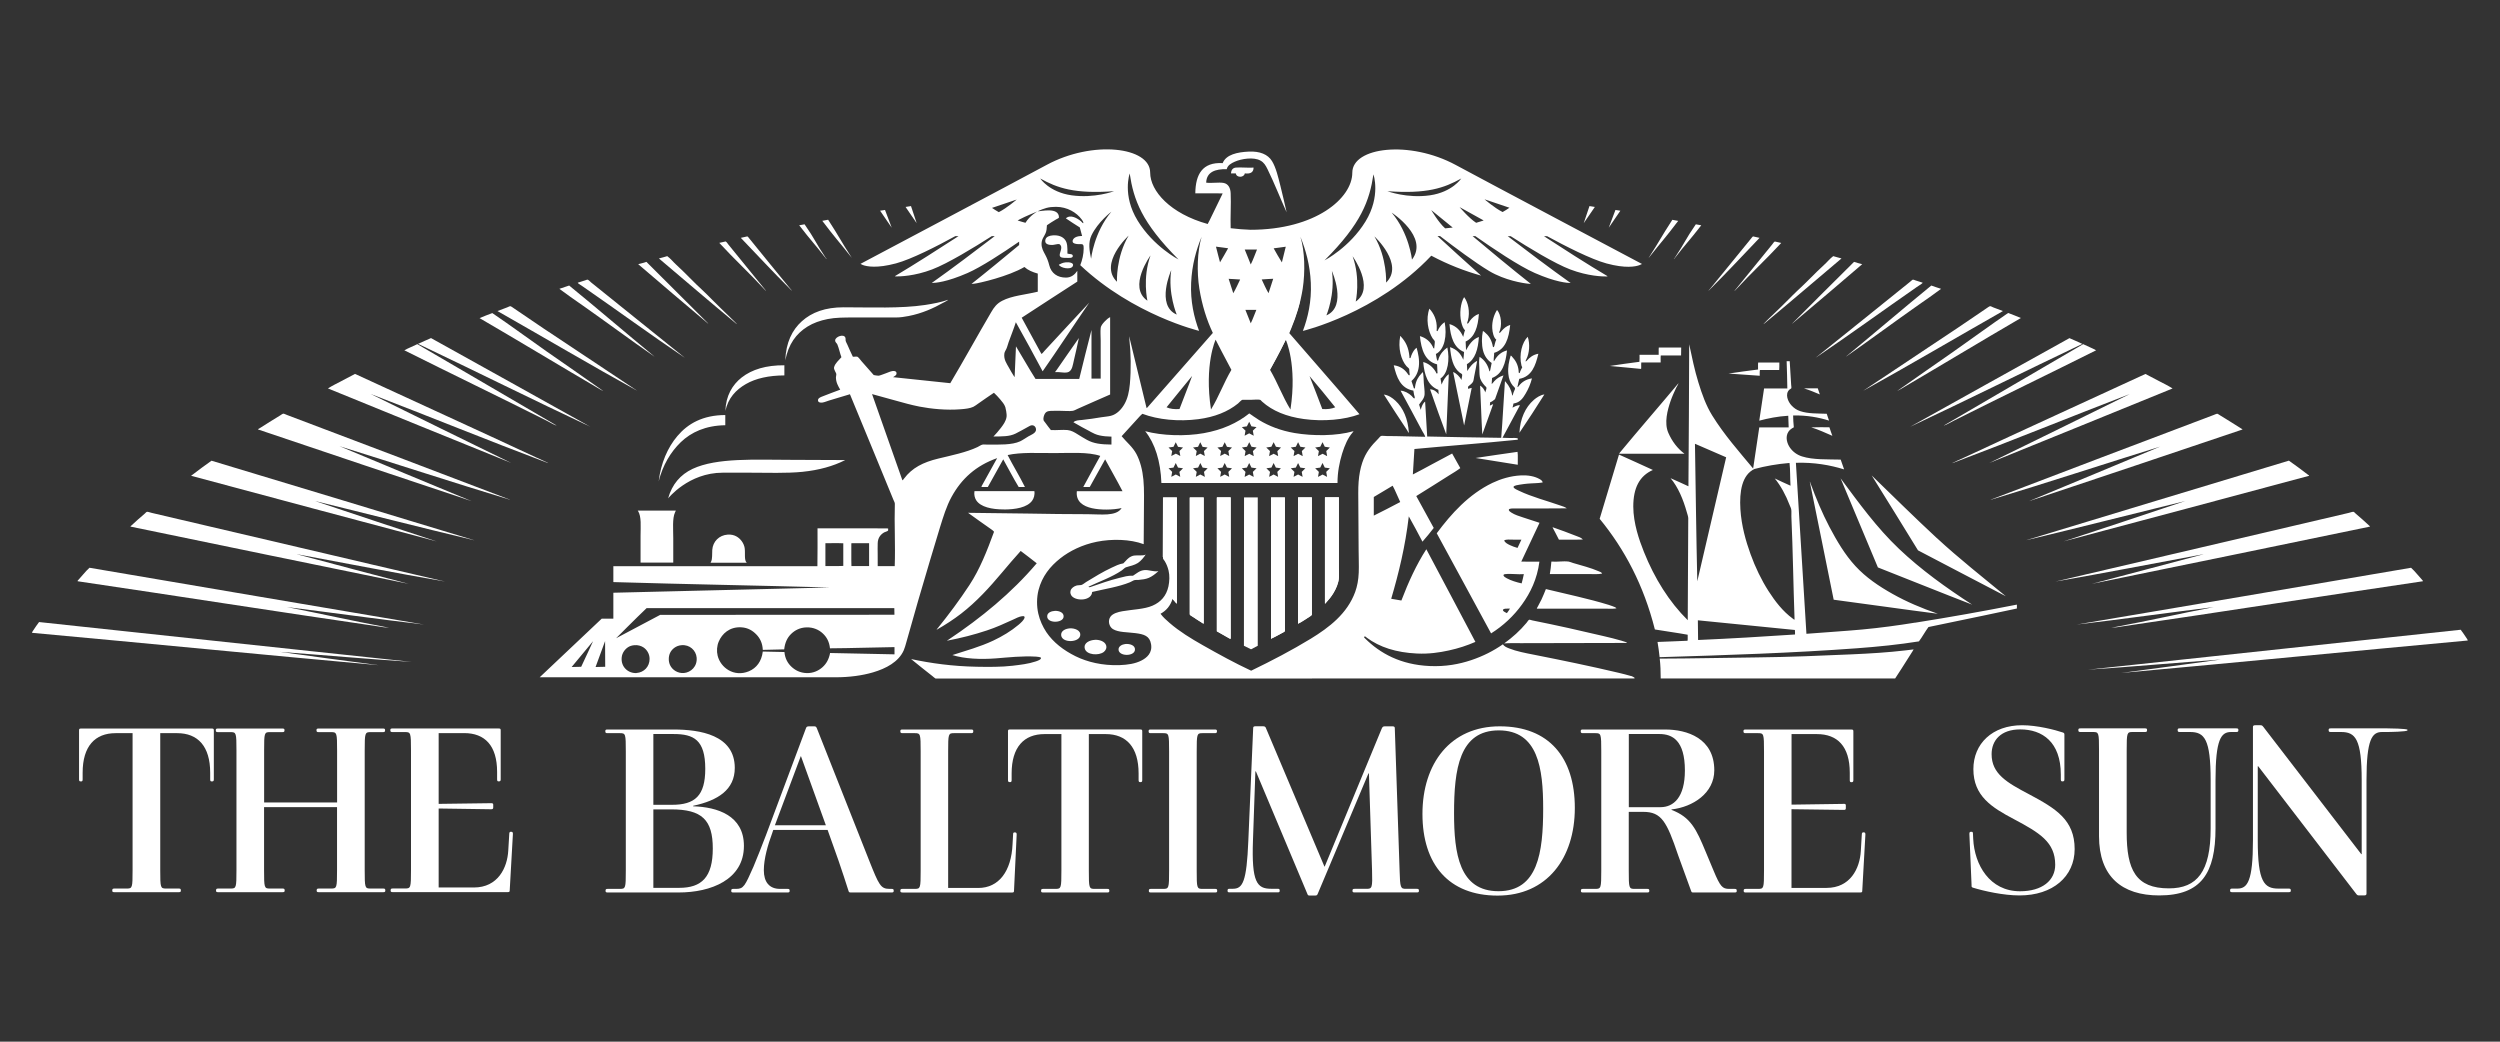 <svg xmlns="http://www.w3.org/2000/svg" id="Layer_1" viewBox="0 0 432 180"><rect x="0" y="0" width="432" height="180" fill="#333333" stroke="none"/><defs><style>      .st0 {        fill: #fff;      }    </style></defs><g><path class="st0" d="M340.69,153l-.38-8.89c0-.25.04-.38.29-.38h.08c.21,0,.25.12.25.38l.04.84c.21,4.49,2.85,9.06,8.09,9.06,3.86,0,6.08-1.89,6.08-4.57,0-3.94-2.72-5.54-7.13-7.89-3.82-2.01-7.01-3.99-7.01-8.64,0-4.4,3.27-7.59,8.43-7.59,2.6,0,5.7.8,7.05,1.26.21.08.25.17.25.38v7.68c0,.25-.04.38-.29.38h-.08c-.21,0-.25-.13-.25-.38v-.8c0-5.62-3.19-7.8-7.01-7.8-3.35,0-4.95,1.89-4.95,4.28,0,3.4,2.64,4.91,6.46,6.92,4.62,2.47,7.89,4.41,7.89,9.48,0,4.74-3.77,8.01-9.52,8.01-2.81,0-6.17-.76-8.05-1.34-.21-.08-.25-.13-.25-.38"></path><path class="st0" d="M385.53,126.49c-1.72,0-2.69,1.21-2.69,8.35v8.31c0,7.68-2.43,11.58-9.73,11.58-6.42,0-10.4-3.23-10.4-10.24v-14.81c0-3.06-.04-3.19-1.01-3.19h-2.18c-.25,0-.38-.04-.38-.29v-.09c0-.21.12-.25.38-.25h11.12c.25,0,.37.04.37.25v.09c0,.25-.12.29-.37.29h-2.14c-.96,0-1.01.12-1.01,3.19v14.18c0,6.42,1.55,9.65,7.3,9.65,4.87,0,7.21-2.89,7.21-10.36v-8.31c0-7.17-1.09-8.35-3.56-8.35h-1.76c-.25,0-.38-.04-.38-.29v-.09c0-.21.12-.25.38-.25h9.73c.25,0,.38.04.38.25v.09c0,.25-.13.29-.38.29h-.88Z"></path><path class="st0" d="M408.02,147.59h.08v-12.75c0-7.17-1.09-8.35-3.57-8.35h-1.76c-.25,0-.38-.04-.38-.29v-.09c0-.21.13-.25.38-.25h9.73c.25,0,3.51.04,3.51.25v.09c0,.25-3.25.29-3.51.29h-.88c-1.72,0-2.69,1.21-2.69,8.35v19.59c0,.21-.13.3-.42.3h-.88c-.25,0-.34-.09-.5-.3l-16.91-22.02h-.08v12.79c0,7.17,1.09,8.35,3.57,8.35h1.76c.25,0,.38.04.38.29v.08c0,.21-.12.25-.38.25h-9.73c-.25,0-.38-.04-.38-.25v-.08c0-.25.13-.29.38-.29h.88c1.72,0,2.69-1.21,2.69-8.35v-19.59c0-.21.12-.29.42-.29h.88c.25,0,.34.08.5.29l16.91,21.98Z"></path><path class="st0" d="M19.78,154.17c-.26,0-.38-.04-.38-.25v-.08c0-.25.12-.3.38-.3h2.13c.96,0,1-.12,1-3.18v-23.67h-2.93c-3.57,0-5.7,2.26-5.7,6.83v1.13c0,.25-.04.38-.25.38h-.08c-.25,0-.29-.12-.29-.38v-8.43c0-.25.04-.33.37-.33h22.55c.33,0,.37.08.37.33v8.43c0,.25-.04.38-.3.38h-.08c-.21,0-.25-.12-.25-.38v-1.13c0-4.57-2.14-6.83-5.7-6.83h-2.93v23.67c0,3.06.04,3.18,1.01,3.18h2.18c.25,0,.37.04.37.3v.08c0,.21-.12.25-.37.25h-11.11Z"></path><path class="st0" d="M55.1,154.17c-.25,0-.38-.04-.38-.25v-.08c0-.25.13-.3.38-.3h2.13c.97,0,1.01-.12,1.01-3.18v-10.89h-12.61v10.89c0,3.06.04,3.18,1,3.18h2.18c.25,0,.38.04.38.3v.08c0,.21-.13.25-.38.25h-11.1c-.25,0-.38-.04-.38-.25v-.08c0-.25.13-.3.38-.3h2.14c.97,0,1.01-.12,1.01-3.18v-20.66c0-3.06-.04-3.19-1.01-3.19h-2.18c-.25,0-.38-.04-.38-.29v-.08c0-.21.13-.25.38-.25h11.11c.25,0,.38.04.38.25v.08c0,.25-.12.29-.38.29h-2.14c-.96,0-1,.12-1,3.19v8.97h12.61v-8.97c0-3.06-.04-3.19-1.01-3.19h-2.18c-.25,0-.37-.04-.37-.29v-.08c0-.21.12-.25.37-.25h11.11c.25,0,.37.04.37.25v.08c0,.25-.12.29-.37.29h-2.14c-.96,0-1.01.12-1.01,3.19v20.66c0,3.06.04,3.18,1.01,3.18h2.18c.25,0,.37.04.37.3v.08c0,.21-.12.25-.37.25h-11.11Z"></path><path class="st0" d="M84.85,138.79c.25,0,.38.04.38.25v.5c0,.25-.13.3-.38.3l-9.05-.13v13.65h6.08c4.15,0,5.79-3.39,5.95-6.4l.17-2.85c0-.25.08-.38.25-.38h.09c.24,0,.29.13.29.38l-.55,9.72c0,.25-.04.33-.38.33h-19.82c-.25,0-.38-.04-.38-.25v-.08c0-.25.12-.3.38-.3h2.13c.96,0,1.01-.12,1.01-3.18v-20.66c0-3.06-.05-3.19-1.01-3.19h-2.18c-.25,0-.38-.04-.38-.29v-.08c0-.21.12-.25.38-.25h18.31c.34,0,.38.08.38.33v8.43c0,.25-.04.38-.29.38h-.08c-.21,0-.25-.12-.25-.38v-1.26c0-4.57-2.14-6.7-5.69-6.7h-4.41v12.23l9.05-.12Z"></path><path class="st0" d="M105.02,154.22c-.25,0-.38-.04-.38-.25v-.08c0-.25.13-.29.38-.29h2.12c.96,0,1-.13,1-3.17v-20.57c0-3.05-.04-3.17-1-3.17h-2.17c-.25,0-.37-.05-.37-.3v-.08c0-.21.13-.25.37-.25h11.44c4.51,0,10.56.92,10.56,6.63,0,3.76-2.88,5.63-7.19,6.55v.09c4.18.12,8.77,1.59,8.77,6.84,0,5.85-5.72,8.05-11.27,8.05h-12.27ZM112.9,139.07h3.22c3.96,0,5.75-1.55,5.75-6.22,0-5.01-2-6.01-5.47-6.01h-3.5v12.23ZM117.37,153.42c3.88,0,5.8-1.84,5.8-6.8s-1.88-6.76-7.18-6.76h-3.09v13.56h4.46Z"></path><path class="st0" d="M144.88,148.67l-1.87-5.26h-9.39l-.21.63c-.71,1.91-1.42,4.34-1.42,6.34s.92,3.22,2.8,3.22h1.29c.25,0,.37.04.37.29v.08c0,.21-.12.25-.37.25h-9.35c-.25,0-.37-.04-.37-.25v-.08c0-.25.12-.29.37-.29h.5c1.25,0,1.5-.5,2.97-3.84.58-1.38,1.46-3.59,2.17-5.47l6.88-18.4c.08-.25.17-.38.54-.38h.83c.33,0,.42.04.55.38l9.01,22.78c1.71,4.3,2,4.93,3.54,4.93h.34c.25,0,.37.04.37.29v.08c0,.21-.13.25-.37.25h-7.06c-.25,0-.33-.08-.37-.25-.42-1.29-1.09-3.42-1.75-5.3M138.41,130.68h-.04l-4.47,11.93h8.81l-4.3-11.93Z"></path><path class="st0" d="M155.96,154.22c-.25,0-.38-.04-.38-.25v-.08c0-.25.13-.29.38-.29h2.13c.96,0,1-.13,1-3.17v-20.57c0-3.05-.04-3.17-1-3.17h-2.13c-.25,0-.38-.05-.38-.3v-.08c0-.21.13-.25.38-.25h11.84c.26,0,.38.04.38.25v.08c0,.25-.12.3-.38.3h-2.96c-.96,0-1,.12-1,3.17v23.58h5.21c3.51,0,5.72-2.84,5.92-7.59l.09-1.63c0-.25.04-.38.25-.38h.08c.25,0,.29.13.29.38l-.46,9.68c0,.25-.04.33-.37.33h-18.91Z"></path><path class="st0" d="M180.27,154.22c-.25,0-.37-.04-.37-.25v-.08c0-.25.12-.29.37-.29h2.13c.97,0,1.01-.13,1.01-3.17v-23.58h-2.92c-3.55,0-5.68,2.25-5.68,6.8v1.12c0,.25-.04.38-.25.38h-.08c-.25,0-.3-.13-.3-.38v-8.39c0-.25.04-.33.37-.33h22.45c.34,0,.38.08.38.33v8.39c0,.25-.03.38-.29.38h-.09c-.2,0-.25-.13-.25-.38v-1.12c0-4.55-2.13-6.8-5.68-6.8h-2.92v23.58c0,3.04.04,3.17,1,3.17h2.17c.26,0,.37.04.37.29v.08c0,.21-.12.25-.37.25h-11.06Z"></path><path class="st0" d="M198.89,154.22c-.25,0-.37-.04-.37-.25v-.08c0-.25.12-.29.37-.29h2.13c.96,0,1-.13,1-3.17v-20.57c0-3.05-.04-3.17-1-3.17h-2.17c-.25,0-.37-.05-.37-.3v-.08c0-.21.12-.25.37-.25h11.06c.25,0,.38.04.38.25v.08c0,.25-.13.3-.38.3h-2.12c-.96,0-1,.12-1,3.17v20.57c0,3.04.03,3.17,1,3.17h2.17c.25,0,.37.04.37.29v.08c0,.21-.12.25-.37.25h-11.06Z"></path><path class="st0" d="M238.8,125.84c.09-.29.3-.33.54-.33h1.3c.25,0,.38.09.38.29l.83,24.62c.08,3.04.17,3.17,1.12,3.17h1.85c.24,0,.37.04.37.29v.08c0,.21-.13.25-.37.25h-10.73c-.25,0-.38-.04-.38-.25v-.08c0-.25.13-.29.38-.29h2.04c.96,0,1.05-.13.96-3.17l-.54-16.78h-.08l-8.77,20.82c-.08.21-.17.29-.46.29h-.91c-.25,0-.34-.04-.42-.29l-8.89-21.16h-.09l-.42,11.98c-.25,7.13.67,8.3,3.13,8.3h1.12c.25,0,.37.04.37.29v.08c0,.21-.12.25-.37.25h-8.26c-.25,0-.38-.04-.38-.25v-.08c0-.25.13-.29.38-.29h.54c1.71,0,2.38-1.21,2.67-8.3l.84-19.49c0-.21.12-.29.38-.29h1.29c.25,0,.46.04.54.33l10.1,23.91h.05l9.88-23.91Z"></path><path class="st0" d="M258.78,154.76c-8.43,0-12.98-5.38-12.98-14.11s4.84-15.14,13.35-15.14,12.98,5.38,12.98,14.1-4.84,15.15-13.35,15.15M258.99,126.21c-6.81,0-7.73,6.68-7.73,14.31,0,6.97.89,13.48,7.68,13.48s7.72-6.63,7.72-14.27c0-6.96-.87-13.52-7.68-13.52"></path><path class="st0" d="M289.97,147.75c-1.96-5.79-2.87-7.46-6.01-7.46h-2.51v10.14c0,3.04.04,3.17,1,3.17h2.18c.24,0,.37.04.37.29v.08c0,.21-.13.25-.37.25h-11.07c-.25,0-.38-.04-.38-.25v-.08c0-.25.13-.29.38-.29h2.13c.96,0,1.01-.13,1.01-3.17v-20.57c0-3.05-.04-3.17-1.01-3.17h-2.16c-.25,0-.38-.05-.38-.3v-.08c0-.21.13-.25.38-.25h14.23c3.75,0,8.47,1.5,8.47,7.05,0,3.92-3.67,6.34-7.39,6.76v.08c3.34,1.26,4.3,3.38,5.88,7.18l1.38,3.3c1.16,2.79,1.54,3.17,2.71,3.17h.92c.25,0,.38.04.38.29v.08c0,.21-.12.25-.38.25h-7.13c-.25,0-.29-.04-.37-.25l-2.26-6.22ZM286.93,139.48c2.25,0,4.22-1.67,4.22-6.34,0-5.21-2.18-6.3-4.39-6.3h-5.3v12.64h5.47Z"></path><path class="st0" d="M318.59,138.9c.25,0,.37.05.37.26v.5c0,.25-.12.29-.37.29l-9.02-.12v13.6h6.05c4.13,0,5.76-3.38,5.93-6.38l.17-2.84c0-.25.08-.38.25-.38h.08c.25,0,.29.13.29.38l-.54,9.68c0,.25-.04.33-.37.33h-19.74c-.25,0-.38-.04-.38-.25v-.08c0-.25.12-.29.38-.29h2.13c.96,0,1-.13,1-3.17v-20.57c0-3.05-.04-3.17-1-3.17h-2.17c-.25,0-.38-.05-.38-.3v-.08c0-.21.13-.25.38-.25h18.24c.32,0,.37.08.37.33v8.39c0,.25-.05.38-.29.38h-.08c-.21,0-.25-.13-.25-.38v-1.26c0-4.55-2.13-6.67-5.68-6.67h-4.38v12.19l9.02-.13Z"></path></g><path class="st0" d="M311.74,67.12c.97.29,1.85.67,2.73,1.04-.12-.36-.25-.69-.36-1.06-.78.02-1.62-.03-2.37.02M312.99,73.85c1.3.4,2.45.95,3.64,1.46-.17-.5-.36-.97-.51-1.48-1.04.01-2.13-.03-3.13.02M307.45,63.93c.04-.39.01-.86.02-1.29h-3.66c-.05.36,0,.81-.02,1.21-1.71.22-3.42.44-5.1.7,1.79.13,3.59.26,5.39.38.01-.33-.03-.72.04-1h3.32ZM320.61,97.81c-1.79-1.94-3.19-4.31-4.49-6.77-1.25-2.38-2.33-4.98-3.3-7.61-.03-.07-.05-.26-.08-.15,1.39,6.77,2.74,13.57,4.12,20.35,6.01.79,12.03,1.67,18,2.43-2.79-.96-5.43-2.08-7.82-3.43-2.39-1.34-4.63-2.86-6.43-4.82M328.14,94.83c-3.82-3.62-6.94-7.93-10.09-12.18,2.15,5.13,4.3,10.27,6.45,15.4,5.43,2.13,10.89,4.35,16.29,6.43-4.53-2.94-8.83-6.02-12.65-9.65M334.67,92.97c-3.83-3.55-7.54-7.22-11.24-10.81,2.68,4.31,5.35,8.61,8,12.94,5.07,2.63,10.09,5.31,15.17,7.93-3.95-3.27-8.11-6.53-11.93-10.07M147.6,54.86c2.3,0,4.91.01,7.24,0,.75,0,1.48-.12,2.16-.25,2.36-.46,4.28-1.34,6.09-2.35.26-.15.58-.27.74-.45,0,0-.02,0-.02,0-1.18.41-2.54.67-3.97.89-4.19.63-9.35.4-14.07.4-3.15,0-5.49.86-7.21,2.41-1.66,1.49-2.76,3.68-2.86,6.75.55-2.8,1.86-4.59,3.82-5.82,1.03-.64,2.2-1.05,3.51-1.31,1.35-.27,2.85-.27,4.57-.27M135.54,64.88v-1.76c-3.17-.02-5.58.71-7.38,2.11-1.59,1.25-2.74,3.15-2.81,5.77.47-2.22,1.83-3.65,3.53-4.63,1.73-1,3.99-1.49,6.67-1.5M286.64,61.31h-3.33c.02.42,0,.81-.02,1.21-1.7.24-3.45.44-5.12.72,1.83.15,3.59.35,5.41.51.06-.33-.02-.79.04-1.12h3.34c.02-.39-.03-.85.02-1.21h3.51c0-.46.03-.9.02-1.37h-3.87c-.05.38,0,.85-.02,1.27M125.33,73.47v-1.75c-3.88.01-6.46,1.48-8.27,3.62-1.7,2-2.86,4.7-3.24,7.83.7-2.77,2.05-5.05,3.83-6.77,1.79-1.71,4.26-2.87,7.68-2.92M290.04,66.19v.03h0v-.03ZM289.7,66.91c.1-.21.32-.53.34-.69-3.33,3.99-6.82,7.99-10.13,11.99-.03.04-.13.12-.09.19h11.25c-1.19-.89-2.14-2.12-2.79-3.62-.74-1.71-.14-3.93.4-5.5.27-.78.66-1.63,1.01-2.37M128.69,94.75c-.08-.49-.26-.88-.53-1.25-.45-.61-1.22-1.2-2.41-1.12-1.49.1-2.57,1.2-2.67,2.64-.05.73.04,1.56-.21,2.05-.03.05-.09.17-.09.17h6.26c-.49-.4-.23-1.72-.36-2.5M116.78,88.23h-6.56s-.03,0-.02.02c.03,0,.02.04.05.04.62.99.44,2.69.44,4.23v4.7h5.65v-4.21c0-1.49-.18-3.44.3-4.46.05-.12.15-.32.15-.32M138.67,81.53c2.86-.29,5.3-.98,7.3-1.99.02-.01.11-.05.02-.04-3.02-.02-6.14-.04-9.26-.04-6.11,0-12.85-.41-17.05,1.56-2.11,1-3.54,2.65-4.23,5.1,0,.01,3.5-4.44,9.44-4.44h4.65c3.12,0,6.3.13,9.14-.15M219.65,85.95s-.02.03-.02.06v24.37c.58-.27,1.2-.61,1.82-.95.16-.09.53-.25.58-.38.04-.14,0-.45,0-.72,0-7.43,0-15.09,0-22.37h-2.37ZM226.69,85.95h-2.37s-.02.03-.02.06v21.74c.61-.28,2.06-1.27,2.19-1.35.1-.07.18-.14.2-.21v-1.25c0-6.31,0-12.83,0-18.99M210.28,109.07c.66.39,1.43.82,2.09,1.18.09.05.2.12.29.11v-24.41h-2.37s-.02.03-.02.06v23.06ZM247.12,67.29c.48,1.45,2.49,7,2.79,7.76.16-3.45.28-6.94.44-10.39-.56.37-.97,1.08-1.25,1.8-.05-.36-.13-.69-.18-1.06,1.32-.86,1.61-3.32,1.18-5.35-.68.47-1.24,1.13-1.52,1.97-.03.09,0,.34-.21.29-.15-.32-.16-.77-.25-1.14,1.54-.77,1.94-3.23,1.52-5.5-.42.27-.78.69-1.04,1.14-.09.17-.17.47-.29.4-.11-.06-.05-.23-.04-.38.06-1.55-.51-2.65-1.25-3.47,0-.01,0-.03-.02-.02-.65,1.76-.23,3.92.55,5.12.11.17.35.37.38.53.04.17-.1,1.05-.1,1.23-.17,0-.21-.22-.25-.32-.46-.89-1.17-1.52-2.22-1.82.24,2.38.88,4.35,2.97,4.88.03.37.04.85.06,1.27,0,.16.08.28-.09.32-.1.02-.16-.21-.21-.3-.46-.81-1.26-1.47-2.16-1.69.2,2.28.83,4.12,2.62,4.8.03.25.04.52.05.78-.35-.42-.73-.82-1.46-.87M255.56,54.24c-.67.22-1.17.68-1.57,1.2-.12.16-.28.54-.42.47-.12-.06.05-.39.08-.51.41-1.51.04-3.17-.65-4.06-.62,1-.84,2.88-.49,4.34.13.55.34,1.14.65,1.38-.15.34-.21.77-.32,1.16-.45-1.08-1.18-1.88-2.37-2.22.18,2.26.77,4.12,2.52,4.82-.04.46-.06.93-.13,1.35-.43-1.06-1.15-1.82-2.29-2.18.16,1.88.5,3.43,1.59,4.34.15.13.45.25.49.36.08.25-.13.76-.09.97-.35-.58-.85-1.13-1.46-1.38.66,3.06,1.25,6.19,1.9,9.24.43-2.17.88-4.32,1.31-6.49-.24.02-.41.11-.61.17-.03-.1-.02-.25-.02-.38.26-.27.72-.53.87-.88.1-.23.13-.59.19-.89.19-.9.37-1.88.51-2.69-.76.38-1.3,1.1-1.71,1.76-.03-.39-.05-.78-.06-1.19,1.43-.83,1.94-2.57,2.07-4.7-1.11.39-1.72,1.38-2.22,2.29,0-.52-.07-.98-.07-1.5,1.6-.75,2.14-2.57,2.29-4.78M205.6,106.19c.05.15.4.31.57.43.54.36,1.01.67,1.54.99.09.05.18.18.29.13v-21.78h-2.39s-.02.03-.02.06v20.18ZM243.19,74.42c.08.12.19.39.26.36-.14-2.37-.97-4.3-2.32-5.54-.54-.5-1.19-.95-1.99-1.06,0-.01,0-.02-.02-.02,1.31,2.08,2.75,4.23,4.08,6.26M228.97,85.95s-.02.03-.02.06v18.25c.09.02.14-.09.19-.15.48-.52.95-1.09,1.31-1.71.42-.71.83-1.6.91-2.54.05-.56,0-1.14,0-1.74v-12.18h-2.39ZM320.01,113.07c-5.4.24-10.92.47-16.43.53-5.57.06-11.21.2-16.78.21.13,1.08.17,2.23.17,3.43h40.51s2.07-3.16,3.02-4.72c.15-.25.17-.3.17-.3-.41.04-.97.12-1.42.17-2.99.35-6.06.54-9.24.68M330.93,107.59c-2.97.48-6.02.9-9.16,1.19-3.15.29-6.36.48-9.62.74-.61-9.84-1.21-19.7-1.82-29.55,3.18-.1,5.93.4,8.33,1.14-.19-.58-.39-1.14-.59-1.69-2.28-.06-4.76.06-6.68-.55-.86-.27-1.59-.8-2.09-1.52-.48-.68-.86-1.84-.26-2.75.23-.34.54-.55.93-.76-.07-.65-.11-1.42-.12-2.05,2.4-.04,4.41.33,6.21.89-.13-.4-.28-.77-.4-1.18-1.6-.06-3.23,0-4.57-.45-.64-.21-1.09-.53-1.52-.99-.61-.65-1.18-1.97-.36-2.73.1-.09.31-.17.34-.27.03-.1-.03-.37-.04-.57-.1-1.39-.17-2.76-.25-4.08h-.53c.03,1.56.12,3.19.12,4.72h-4.02c-.28,1.86-.55,3.71-.83,5.56,1.55-.41,3.17-.74,5.01-.85.01.68.04,1.35.07,2.01h-5.08c-.35,2.37-.7,4.75-1.06,7.11-2.44-2.94-5.01-5.83-7.08-9.18-1.05-1.69-1.76-3.66-2.39-5.73-.64-2.07-1.1-4.3-1.58-6.56-.02,8.2-.07,16.37-.13,24.54-1.02-.46-2.09-.98-3.09-1.4,1.29,1.52,2.19,3.65,2.81,5.88.09.33.25.75.25,1.04,0,5.68-.09,11.78-.09,17.62-3.2-3.16-5.73-7.21-7.57-11.8-.44-1.09-.88-2.31-1.23-3.62-.34-1.3-.61-2.75-.61-4.23,0-3.2,1.07-5.29,3.39-6.31-1.96-.88-3.89-1.8-5.86-2.66-1.1,3.71-2.23,7.4-3.34,11.1,4.31,5.25,7.62,11.49,9.54,19.12,1.87.32,3.82.57,5.67.91-.01.34.03.73-.02,1.04-1.74.06-3.43.16-5.19.21.13.87.28,1.71.36,2.63,11.5-.35,23.05-.72,34.1-1.54,3.67-.27,7.26-.64,10.71-1.19.59-.78,1.06-1.69,1.65-2.48,5.1-1.03,15.28-3.2,15.28-3.2v-.67s-.09.02-.13.02c-5.74,1.13-11.51,2.16-17.45,3.1M303.18,81.04c1.86-.5,3.87-.86,6.05-1.04.14,1.22.09,2.64.17,3.93-.92-.4-1.82-.83-2.72-1.25,1.03,1.25,1.91,2.87,2.58,4.63.1.25.24.51.27.74.06.37,0,.8.02,1.21.26,5.82.34,11.96.55,17.81-.1.03-.22-.11-.33-.19-1.69-1.23-3.01-2.94-4.17-4.74-1.23-1.92-2.29-4.12-3.11-6.39-.81-2.25-1.57-4.88-1.75-7.76-.19-3.07.27-5.94,2.45-6.96M292.89,76.75s0-.06.02-.06c1.8.77,3.58,1.55,5.37,2.33-1.66,7.14-3.34,14.27-4.99,21.43-.18-7.85-.27-15.79-.4-23.69M310.18,109.64c-5.51.37-11.18.71-16.75.95,0-1.14-.04-2.24-.04-3.36-.01-.04.01-.08.02-.04,5.6.54,11.16,1.13,16.75,1.67,0,.27.04.5.02.78M196.04,100.25c.21-.06.46-.02.68-.04.66-.06,1.26-.13,1.8-.36.57-.25,1.08-.64,1.5-1.02.06-.05.19-.13.11-.13-.81.13-1.6-.25-2.35-.19-.86.06-1.38.59-1.99.97-.88-.04-1.6.19-2.37.38-1.74.43-3.37,1.01-4.95,1.56-.12.04-.28.12-.38-.04,1.9-.9,4.07-1.66,5.75-2.81.23-.16.48-.44.69-.53.38-.15.77-.2,1.1-.32.36-.12.69-.24,1-.44.53-.36,1.05-.98,1.37-1.5-.07.1-.29.15-.42.17-.79.08-1.47-.08-2.03.17-.7.3-.93.75-1.44,1.23-.74.11-1.39.45-2.01.74-1.55.72-2.98,1.61-4.4,2.47-.26.16-.62.48-.86.53-.33.06-.6.02-.85.1-.43.14-.86.44-.99.85-.13.4.04.79.23.99.88.92,3.42.74,3.49-.74,2.16-.51,4.63-.89,6.52-1.67.27-.11.55-.31.8-.38M260.95,56.15c-.63.19-1.1.6-1.48,1.04-.1.11-.24.41-.44.28.59-1.13.39-3.1-.34-3.91-.49.75-.9,1.93-.83,3.17.04.72.26,1.65.7,1.96-.11.19-.15.36-.23.64-.03.11-.13.64-.23.66-.17.03-.18-.34-.19-.38-.24-1.01-.71-1.68-1.35-2.2-.1-.08-.2-.2-.32-.19-.22,1.07-.22,2.35.02,3.32.25,1,.79,1.71,1.5,2.18-.08.37-.16.8-.23,1.14-.03.1-.03.28-.15.32-.27-1.14-.85-1.98-1.71-2.52-.12.61-.08,1.31-.04,2.01.02.46,0,.93.07,1.38.07.59.48,1.15.8,1.52.11.12.34.31.36.42.04.26-.19.61-.19.82-.2-.5-.47-.93-.91-1.18.15,2.79.21,5.67.38,8.44.62-1.75,1.25-3.49,1.88-5.23-.22.04-.42.21-.57.25,0-.2.03-.38.04-.57.34-.13.6-.33.85-.55.47-1.38.99-2.72,1.46-4.1-.69.2-1.2.57-1.61,1.02-.14.15-.24.35-.43.46-.01-.3.07-.68.07-1.04,1.78-.66,2.35-2.54,2.58-4.76-.99.25-1.66.88-2.11,1.65-.04.06-.09.21-.19.21-.03-.45.08-.95.08-1.44,1.95-.58,2.54-2.52,2.77-4.82M196.12,112.3c.09-.8-.92-1.1-1.69-1.01-.53.06-1.23.4-1.14,1.04.16,1.12,2.7,1.11,2.83-.02M189.18,110.57c-.83.04-1.98.49-1.73,1.5.28,1.13,2.42,1.26,3.28.59.31-.24.57-.67.4-1.17-.23-.67-1.15-.97-1.95-.93M186.65,109.85c.2-.95-1.02-1.33-1.8-1.27-.74.06-1.34.39-1.46.89-.03.15-.03.28,0,.43.31,1.23,3.01,1.12,3.26-.04M183.79,106.6c.09-.77-.79-1.07-1.5-1.04-.62.03-1.28.3-1.33.85-.15,1.35,2.7,1.32,2.83.19M268.28,91.13c.38.69.73,1.41,1.1,2.12,1.38-.02,2.8.03,4.14-.02-.29-.35-.76-.46-1.18-.63-1.3-.52-2.68-1.02-4-1.48h-.04s-.03,0-.02.02M281.81,116.81c-.68-.2-1.39-.38-2.11-.55-4.81-1.14-9.71-2.15-14.66-3.13-1.48-.29-3-.58-4.25-1.08-.4-.16-.86-.33-1.08-.72-1.65,1.15-3.42,2.05-5.5,2.75-2.04.68-4.39,1.14-7.19,1.01-4.98-.23-8.53-2.17-11.17-4.8-.14-.14-.2-.18-.08-.28.14-.12.33.12.42.19,2.2,1.63,5.05,2.56,8.65,2.73,2.06.1,3.89-.17,5.52-.53,1.69-.37,3.14-.85,4.59-1.48-2.8-5.36-5.67-10.66-8.48-16.01-1.72,2.67-3.1,5.69-4.31,8.86-.59-.09-1.17-.2-1.76-.3,1.31-4.45,2.44-9.08,3.04-14.24.57,1,1.83,3.33,2.36,4.37.68-.76,1.32-1.56,1.95-2.37-.77-1.4-2.25-4.1-3.02-5.51,1.92-1.18,3.84-2.41,5.73-3.6.64-.4,1.29-.77,1.88-1.23-.48-.83-.95-1.68-1.41-2.52-2.28,1.18-4.55,2.47-6.79,3.62.1-1.45.19-2.93.27-4.4,5.94-.56,11.98-1.01,17.88-1.61-.05-.04,0-.16-.02-.23-.38-.13-.86-.04-1.31-.06-.46-.02-.91-.01-1.33-.04.93-1.76,1.93-3.58,2.85-5.31.06-.1.15-.22.13-.34-.52.02-.92.29-1.25.44.07-.22.12-.47.17-.72h.04c1.07-.15,1.6-.92,2.05-1.69.46-.77.87-1.69,1.1-2.64-1.04.14-1.76.65-2.26,1.29-.06.08-.13.22-.25.21.08-.49.21-.95.32-1.42,2.16-.39,2.81-2.28,3.3-4.34-.89.14-1.54.66-2.01,1.21-.04.05-.15.14-.19.11-.04-.04.07-.29.13-.4.5-.97.66-2.59.23-3.85-.96.94-1.55,3.06-1.08,4.97q.04.14.13.31c-.12.22-.25.46-.34.68-.07.17-.06.37-.21.3-.09-.05-.06-.25-.08-.46-.11-1.04-.58-1.78-1.1-2.33-.07-.08-.15-.23-.27-.21-.3,1-.51,2-.4,3.15.08.87.32,1.46.74,1.99.11.14.41.38.42.51.02.16-.17.45-.23.63-.04.11-.07.22-.11.32-.04.11-.03.26-.15.3-.13-.94-.56-1.7-1.05-2.26-.07-.07-.11-.21-.21-.19-.23,3.24-.38,6.55-.64,9.75-4.27-.07-8.56-.12-12.79-.23-.1-2.03-.26-4-.36-6.03-.39.26-.61.86-.76,1.42-.08-.32-.2-.59-.28-.91.29-.46.92-1.01.95-1.78.03-.58-.08-1.26-.13-1.9-.04-.65-.04-1.3-.15-1.88-.11-.04-.18.11-.25.19-.55.56-.95,1.22-1.1,2.2-.02.12,0,.41-.15.4-.1,0-.11-.18-.15-.29-.12-.37-.24-.69-.34-1.01.64-.57,1.13-1.35,1.27-2.47.15-1.17-.11-2.31-.38-3.28-.38.25-.7.8-.91,1.33-.06.17-.11.55-.27.47-.09-.05-.05-.11-.06-.28-.14-1.57-.66-2.56-1.44-3.41-.04-.04-.06-.16-.15-.12-.42,2.06.15,4.14,1.08,5.2.14.16.41.33.47.49,0,.19.01.32.04.57.02.19.1.45,0,.51-.12.06-.23-.17-.28-.23-.55-.81-1.31-1.35-2.43-1.5.49,2.1,1.18,4,3.39,4.38.05.23.06.41.12.7.03.15.21.55.07.64-.12.07-.39-.33-.49-.42-.49-.47-1.22-.88-1.91-.91,1.27,2.29,2.51,4.68,3.75,6.98.18.33.41.63.51.99-2.14-.02-4.49-.13-6.66-.13-.32,0-.71-.07-.95-.02-.14.03-.36.32-.5.47-1.22,1.22-2.19,2.39-2.77,4.15-.33.97-.54,2.13-.63,3.3-.1,1.25-.05,2.64-.05,3.91,0,2.56.05,5.26.05,7.85,0,1.34.07,2.69.02,3.93-.05,1.29-.26,2.36-.61,3.34-1.37,3.76-4.49,6.14-7.69,8.1-3.27,1.99-6.69,3.78-10.29,5.52-2.85-1.33-5.65-2.87-8.35-4.4-2.06-1.17-4.03-2.37-5.74-3.85-.56-.49-1.13-.98-1.57-1.59,1.01-.55,1.71-1.39,2.08-2.58.2.18.38.44.57.65.08.09.16.19.19.11v-1.14c0-5.68,0-11.59,0-17.13h-2.39c-.03,3.01-.02,6.13-.02,9.2v1.33c.03.14.21.32.3.47.31.51.5,1,.66,1.63.21.84.16,1.87-.02,2.73-.37,1.66-1.33,2.72-2.77,3.34-1.41.61-3.35.64-5.16.95-.82.14-1.7.4-2.09.95-.49.68-.25,1.72.42,2.14.96.59,2.52.52,3.89.7,1.49.19,2.46.48,2.7,1.88.28,1.53-.73,2.38-1.65,2.85-1.06.55-2.38.75-3.81.8-2.92.1-5.54-.53-7.59-1.54-2.06-1.02-3.85-2.39-5.04-4.16-.61-.92-1.13-2.04-1.39-3.2-.3-1.3-.29-2.78.04-4.08.61-2.37,2.01-4.09,3.74-5.46,1.63-1.29,3.81-2.37,6.33-2.88,2.59-.52,5.76-.46,8.1.42.02-1.84.04-3.71.04-5.58s.08-3.79-.09-5.57c-.16-1.7-.57-3.22-1.2-4.42-.67-1.26-1.71-2.05-2.56-3.09.9-.97,1.78-1.97,2.66-2.92.3-.32.59-.68.93-.95,2.71,1.03,6.28,1.37,9.65.93,2.84-.37,5.12-1.29,6.87-2.71.16-.13.59-.64.79-.64h1.5c.4,0,1.19-.09,1.52,0,.09.02.24.21.36.32,1.79,1.61,4.21,2.59,7.19,3,3.37.47,7.07.14,9.63-.83-3.97-4.67-8.11-9.35-12.13-14.01-.01-.01.24-.59.37-.89.85-2.05,1.56-4.31,1.95-6.79.44-2.9.37-6.47-.4-8.97.92,2.26,1.66,4.86,1.8,7.96.15,3.22-.51,6.03-1.37,8.31,0,0,12.79-3.04,22.19-13,2.93,1.56,5.83,2.67,8.6,3.44-2.7-2.4-5.58-5.03-7.53-6.83h.44c2.49,1.92,6.1,4.61,8.49,6.04,2.7,1.61,5.9,2.12,6.84,2.2.12,0,.24.02.36.02-3.3-2.6-7.43-6.03-10.06-8.25h.47c3.03,2.13,7.56,5.18,10.28,6.37,3.61,1.58,5.58,1.72,6.15,1.73.01,0,.03,0,.04,0-3.43-2.43-7.96-5.86-10.87-8.09h.51c3.1,1.99,7.6,4.73,10.3,5.75,3.09,1.17,5.58,1.22,6.29,1.21.05-.01.11-.03.16-.04-3.48-2.06-7.97-4.94-11-6.92h.54c3.19,1.74,7.59,3.98,10.27,4.71,3.29.89,5.01.55,5.72.28.27-.12.41-.19.41-.19,0,0-26.9-14.25-32.17-17.1-7.99-4.32-17.89-3.1-17.89,1.32s-6.35,9.87-17.58,9.87c-1.15-.04-2.31-.13-3.44-.27-.07-2.02.09-4.12,0-6.05-.04-.93-.43-1.64-1.25-1.78-.86-.14-1.95.08-2.98-.04.06-1.88,1.62-2.38,3.55-2.33.16-.69.78-1.02,1.38-1.29,1.13-.51,3.29-.86,4.46-.19.59.33.88.81,1.21,1.48,1.18,2.4,2.2,5.03,3.3,7.45-.34-1.48-.69-3.05-1.08-4.59-.37-1.45-.75-3.12-1.44-4.25-.72-1.18-2.11-1.74-4.02-1.65-1.95.09-3.92.5-4.51,1.99-3.51-.2-4.69,1.95-4.73,5.22,1.57.02,3.2-.03,4.73.02-.73,1.57-1.56,3.15-2.28,4.69-.11.23-.31.59-.31.59-6.43-1.78-9.94-5.68-9.94-8.89,0-4.42-9.9-5.64-17.89-1.32-5.27,2.85-32.17,17.1-32.17,17.1,0,0,.14.07.41.2.71.26,2.42.6,5.72-.28,2.68-.72,7.07-2.96,10.26-4.71h.55c-3.04,1.97-7.53,4.86-11,6.92.05.02.11.03.16.04.72.01,3.21-.04,6.29-1.21,2.7-1.03,7.2-3.76,10.3-5.75h.51c-2.91,2.23-7.44,5.66-10.88,8.09.01,0,.03,0,.04,0,.57,0,2.54-.14,6.15-1.72,2.33-1.02,6-3.42,8.91-5.42v.59c-2.51,2.08-5.63,4.66-8.23,6.71.12,0,.24-.01.37-.02.94-.08,6.07-1.3,8.77-2.9t0,0c.6.55,1.41.89,2.31,1.14v3.13c-2.19.53-4.47.69-6.15,1.57-.91.47-1.4,1.1-1.9,1.97-2.38,4.05-4.69,8.27-7.07,12.27-3.3-.33-6.58-.7-9.88-1.04.22-.19.55-.27.59-.59.04-.3-.14-.44-.38-.47-.49-.06-.96.21-1.44.38-.19.07-1.07.41-1.23.42-.31.02-.89-.11-.89-.11,0,0-1.41-1.59-2.11-2.39-.14-.16-.54-.73-.74-.78-.24-.06-.54.05-.76,0-.31-.63-.65-1.41-.95-2.09-.11-.24-.27-.5-.3-.72-.02-.14.02-.3-.02-.42-.21-.81-1.74-.23-1.78.38-.02.39.26.46.38.74.28.67.45,1.56.7,2.2-.45.54-1.08,1.02-1.27,1.73-.06.22.07.46.15.65.06.16.21.36.23.51.03.19-.06.41-.06.59,0,.88.4,1.54.74,2.13-1.02.38-2.05.76-3.08,1.17-.32.12-.78.3-.76.68.01.34.39.43.74.38.39-.05.78-.24,1.19-.36,1.17-.35,2.5-.74,3.59-1.08,2.51,6.09,5.02,12.13,7.51,18.23.1.25.26.5.25.7-.11,3.45.11,7.22-.02,10.77h-2.94c.03-1.43-.04-2.67,0-3.97.03-.95.52-1.51,1.12-1.86.17-.1.62-.18.68-.34.04-.1-.03-.2,0-.34-4.03-.05-8.14,0-12.2-.02-.01,2.17.03,4.4-.02,6.54h-35.26v2.75c12.42.37,24.97.59,37.42.93-12.46.32-24.97.59-37.42.91v4.48h-2.01c-.12.09-10.72,10.13-10.72,10.13h51.13c2.38,0,4.6-.3,6.47-.85,2.24-.66,4.42-1.8,5.31-3.81.19-.43.3-.88.45-1.4,1.32-4.77,2.72-9.54,4.1-14.17.55-1.85,1.12-3.75,1.69-5.61.59-1.9,1.14-3.72,2.01-5.31,1.73-3.17,4.23-5.43,7.89-6.72-.85,1.54-1.76,3.18-2.6,4.69-.05.08-.12.19-.11.3h1.1c.91-1.57,1.75-3.21,2.66-4.78.89,1.59,1.73,3.23,2.67,4.78h1.08c-.91-1.84-2.03-3.65-2.99-5.52,2.28-.51,5.21-.34,8.06-.34,2.77,0,5.86-.23,7.95.49-.97,1.8-1.98,3.55-2.94,5.37h1.12c.91-1.57,1.75-3.21,2.66-4.78.99,1.83,2.07,3.69,3,5.5h-7.89c-.2,1.81,1.1,2.6,2.6,2.94,1.52.34,3.61.31,5.14-.02-.92,1.49-3.65,1.06-5.83,1.06-3.52,0-6.91-.05-10.37-.11-3.45-.05-6.94-.08-10.34-.13,1.24.93,2.69,1.9,3.98,2.83.18.13.38.26.51.45-1.22,3.33-2.45,6.46-4.25,9.2-1.72,2.62-3.59,5.12-5.52,7.51-.04.06-.14.12-.13.21,1.51-.86,2.92-1.78,4.23-2.79,1.33-1.03,2.53-2.14,3.7-3.34,2.32-2.37,4.34-5.03,6.58-7.48.92.72,1.87,1.39,2.77,2.13-4.33,5.11-9.6,9.43-15.25,13.2-.09.06-.24.11-.21.17,2.43-.47,4.57-1.01,6.83-1.76,1.62-.53,3.07-1.21,4.55-1.88.47-.22,1.05-.53,1.56-.59.82-.11.25.65,0,.91-.21.22-.42.41-.61.57-1.31,1.1-2.81,2-4.4,2.75-2.26,1.06-4.66,1.72-7.05,2.49,2.1.65,4.84.78,7.55.57,2.18-.17,4.5-.44,6.92-.3.29.02.81.08.84.21.08.3-.67.55-.93.63-1.24.42-2.66.58-4.02.74-1.88.22-4.09.21-6.13.17-4.21-.08-7.87-.59-11.36-1.33,1.14.96,2.46,1.96,3.68,2.94.17.14.39.34.55.43h1.5c31.5,0,110.03-.02,119.15-.02.47,0-.23-.36-.44-.42M237.39,85.88c1.08-.65,2.17-1.3,3.26-1.95.49.89.86,1.9,1.31,2.82-1.5.8-3.03,1.58-4.57,2.35v-3.22ZM230.73,70.38c-.57.26-1.4.37-2.24.3-.72-1.91-1.45-3.81-2.2-5.69,1.48,1.72,2.99,3.58,4.44,5.39M229.2,54.5s1.55-3.63.95-7.68c0,0,2.72,6.1-.95,7.68M234.27,52.11s.87-3.93-.54-7.83c0,0,3.97,5.47.54,7.83M249.72,39.46c-1.13-.99-2.4-3.16-2.4-3.16,0,0,2.57,2.1,3.5,2.85.08.06.14.12.21.17-.48.06-.92.11-1.3.14M260.81,35.9s0,0,.02,0c-.38.27-.78.51-1.18.74-1.4-.7-3.12-2.2-3.12-2.2,0,0,3.15,1.07,4.28,1.45M256.38,38.1c-.44.15-.87.28-1.3.4-1.27-.82-2.86-2.71-2.86-2.71,0,0,2.85,1.59,3.88,2.15.1.06.19.11.28.16M175.71,34.46s-1.73,1.5-3.12,2.2c-.4-.23-.8-.48-1.18-.74,0,0,.01,0,.02,0,1.13-.38,4.28-1.45,4.28-1.45M176.13,37.94c1.03-.56,3.14-1.41,3.14-1.41,0,0-1.31.7-2.07,1.97-.43-.12-.91-.25-1.35-.4.09-.05.17-.1.28-.16M243.99,44.86s-.48-4.55-3.51-8.12c0,0,6.5,4.21,3.51,8.12M239.52,48.83s.2-4.24-2.02-7.98c0,0,5.24,4.84,2.02,7.98M237.33,30.13s1.32,3.74-1.37,8.14c-2.75,4.5-7.08,6.72-7.08,6.72,6.39-6.39,7.77-10.33,8.45-14.86M222.18,58.7s2,4.27.81,12.06c-1.39-2.28-2.18-4.54-3.53-6.86.91-1.63,2.73-5.2,2.73-5.2M212.79,63.9c-1.36,2.32-2.14,4.58-3.53,6.86-1.19-7.79.8-12.06.8-12.06,0,0,1.82,3.57,2.72,5.2M222.18,42.63c-.21.91-.45,1.8-.67,2.71-.5-.79-.96-1.61-1.42-2.43.72-.07,1.38-.2,2.09-.28M220.01,48.17c-.25.84-.55,1.65-.81,2.49-.44-.74-.8-1.57-1.18-2.37.67-.04,1.3-.1,1.99-.12M216.13,55.87l-.93-2.33h1.9c-.33.77-.6,1.59-.97,2.33M217.21,43.12c-.35.86-.67,1.77-1.08,2.58-.33-.87-.7-1.71-1.04-2.58h2.11ZM100.43,115.22c-.56,0-1.65.04-1.65.04l3.7-4.46s-1.55,3.39-2.05,4.42M102.91,115.27l1.65-4.49.02,4.44-1.67.04ZM147.12,93.92s.01-.05.04-.06h3.02v3.96h-3.05c-.05-1.25,0-2.6-.02-3.89M142.63,97.81v-3.89s0-.06.02-.06c1.02.02,2.09-.03,3.07.02v3.91c-.99.05-2.06,0-3.09.02M110.01,116.3c-1.38.1-2.76-1-2.58-2.71.08-.8.59-1.44,1.14-1.78.26-.16.57-.27,1.02-.32.63-.07,1.23.13,1.6.38.54.36,1.06,1.06,1.06,1.99,0,1.34-.98,2.34-2.24,2.43M118.16,116.3c-1,.07-1.96-.49-2.37-1.36-.3-.63-.3-1.48,0-2.12.3-.63.98-1.24,1.95-1.33,1.44-.14,2.53.9,2.64,2.14.14,1.53-.99,2.57-2.22,2.67M154.56,113.07c-3.73-.06-7.42-.15-11.12-.23-.2,1.05-.63,1.84-1.31,2.45-.65.58-1.57,1.05-2.73,1.02-1.17-.04-2-.5-2.64-1.1-.65-.61-1.11-1.43-1.21-2.54-1.25-.02-2.51-.04-3.74-.08-.21,1.7-1.08,2.85-2.41,3.41-2.57,1.06-4.88-.62-5.39-2.69-.2-.8-.13-1.71.19-2.45.56-1.33,1.85-2.58,3.91-2.46,1.14.07,1.95.58,2.58,1.23.65.66,1.07,1.52,1.12,2.67,1.23-.04,2.47-.05,3.7-.09.12-1.13.52-2.01,1.19-2.66.63-.62,1.51-1.11,2.68-1.14,1.18-.03,2.14.43,2.79,1.04.68.62,1.14,1.46,1.25,2.58,3.68-.02,7.43-.16,11.15-.21v1.27ZM114.08,106.25l-7.62,4.04s3.55-3.57,5.27-5.2h42.81l.02,1.14-40.48.02ZM203.83,70.68c-.84.07-1.68-.03-2.25-.3,1.45-1.84,2.96-3.6,4.42-5.42-.67,1.87-1.47,3.8-2.18,5.71M214.3,48.3c-.39.8-.75,1.62-1.19,2.37l-.8-2.49c.68.02,1.32.09,1.99.12M212.22,42.9c-.45.83-.93,1.62-1.4,2.43-.25-.88-.46-1.81-.7-2.71.72.07,1.38.2,2.1.28M195.21,29.98c.68,4.53,2.06,8.47,8.44,14.86,0,0-4.32-2.22-7.07-6.72-2.69-4.39-1.37-8.14-1.37-8.14M203.34,54.36c-3.67-1.58-.95-7.68-.95-7.68-.6,4.05.95,7.68.95,7.68M198.27,51.96c-3.44-2.36.54-7.82.54-7.82-1.42,3.89-.54,7.82-.54,7.82M195.03,40.71c-2.22,3.74-2.02,7.98-2.02,7.98-3.22-3.14,2.02-7.98,2.02-7.98M188.54,44.71c-.29-1.38-.53-2.79.07-4.05,1.11-2.31,3.44-4.08,3.44-4.08-3.03,3.58-3.51,8.13-3.51,8.13M179.75,30.84c2.97,1.66,5.94,2.69,12.76,2.2,0,0-3.39,1.27-7.35.71-3.86-.55-5.41-2.91-5.41-2.91M247.1,33.75c-3.95.57-7.35-.71-7.35-.71,6.82.49,9.78-.54,12.76-2.2,0,0-1.55,2.35-5.41,2.91M178.99,74.42c-.1.46-.92.78-1.29.99-.45.27-.96.63-1.42.85-1.4.65-3.59.57-5.65.57-.29,0-.61-.05-.87,0-.23.04-.56.29-.84.42-1.93.92-4.54,1.45-6.77,1.99-2.64.64-4.53,1.59-5.94,3.47-.08.1-.16.24-.27.3-1.74-4.98-3.51-9.93-5.25-14.91,1.34.36,2.69.74,4.06,1.12,1.33.37,2.7.76,4.13,1.04,2.08.4,4.67.66,7.15.46.79-.06,1.58-.15,2.16-.42.29-.14.6-.39.89-.59.88-.61,1.77-1.25,2.67-1.84.37.34.73.73,1.08,1.14.32.39.73.84.89,1.35.04.12.29,1.16.21,1.69-.12.75-.56,1.34-.97,1.88-.42.56-.88,1.06-1.29,1.5,1.55-.02,2.76.02,3.83-.51.67-.33,1.4-.75,2.11-1.14.24-.13.51-.32.78-.29.46.03.71.51.61.93M188.4,74.59c.51.27.99.52,1.61.65.61.13,1.27.2,2.05.21v1.37c-1.83-.02-3.09-.17-4.25-.82-.51-.29-1.04-.6-1.59-.95-.52-.33-1.1-.68-1.77-.74-.89-.08-1.86.06-2.86,0-.33-.4-.64-.83-.98-1.29-.1-.13-.27-.32-.29-.44-.08-.36.1-.88.25-1.12.31-.47.76-.47,1.59-.47h1.08c.75,0,1.57.09,2.14,0,.24-.04.56-.22.82-.34,1.85-.8,3.81-1.71,5.63-2.48v-13.37c-.33.16-.65.44-.93.74-.27.29-.64.68-.7,1.12-.08.66,0,1.44,0,2.2,0,2.11,0,4.51,0,6.56h-1.59v-8.4c-.73,2.79-1.42,5.63-2.12,8.46h-7.55c-1.17-1.83-2.24-3.77-3.38-5.63-.08,1.75-.16,3.51-.23,5.27-.07.01-.1-.09-.13-.13-.3-.45-.58-.97-.87-1.48-.39-.71-.9-1.37-.78-2.39.04-.34.22-.54.34-.81.17-.36.26-.79.4-1.18.4-1.12.89-2.32,1.25-3.45,1.58,2.79,3.1,5.64,4.63,8.48,2.73-3.91,5.35-7.94,8.06-11.87-2.56,2.71-5.17,5.58-7.76,8.36-.16.17-.29.4-.51.51-1.13-2.09-2.26-4.18-3.41-6.26,3.18-2.1,6.41-4.15,9.61-6.24v-1.86c-.44.65-1.04,1.16-1.95,1.17-1.49.01-2.56-.76-2.9-2.14-.17-.7-.4-1.26-.7-1.82-.31-.58-.64-1.13-.63-1.88,0-.82.46-1.26.7-1.84.16-.39.2-.75.23-1.37.48-.35,1.01-.65,1.57-1,.13-.08.51-.23.51-.34,0-1.87-3.14-1.04-3.7-1.07,1.17-.52,1.88-.77,3.17-.77,1.99,0,3.57,1,4.44,2.16.12.17.35.47.3.64-.04.12-.29-.2-.4-.3-.58-.49-1.82-1.26-2.62-.51.77.55,1.6,1.05,2.41,1.57.12.51.28.98.4,1.48-.45,0-.84.06-1.16.23-.23.12-.55.4-.47.78.06.26.43.33.74.38.26.04.83-.04,1.01.08.15.1.15.48.15.68,0,1-.25,2.04-.59,2.89,9.17,8.64,20.53,11.35,20.53,11.35-.86-2.29-1.52-5.09-1.37-8.31.14-3.1.88-5.69,1.81-7.94-.75,2.49-.85,6.06-.39,8.95.46,2.86,1.28,5.46,2.33,7.66-3.68,4.2-7.38,8.43-11.09,12.63-.11.12-.21.28-.36.36-1.01-4.11-2-8.25-3-12.37-.02-.07.01.29.02.4.27,2.34.32,5.35.09,7.82-.12,1.31-.38,2.48-.93,3.45-.49.87-1.3,1.77-2.35,2.03-.5.13-1.09.16-1.65.25-1.09.18-2.17.35-3.34.47-.53.05-1.14.04-1.48.4.97.58,1.92,1.08,2.92,1.61M213.55,28.96c-.56.06-.8.45-.84,1h.84c.1.8,1.44.76,1.55,0,.96.12,1.51-.16,1.52-1-.85.07-2.22-.08-3.07,0M173.45,88.04c2.06,0,4.03-.35,4.89-1.5.3-.4.5-1.02.4-1.67h-10.32s-.05.03-.04.06c-.09.57.07,1.14.3,1.5.75,1.19,2.71,1.6,4.78,1.6M276.27,98.72c-1.4-.61-2.94-.99-4.46-1.44-.25-.08-.52-.2-.76-.24-1-.12-1.91.09-2.96,0-.03,0-.03.04-.02.07-.05.74-.15,1.42-.26,2.09,2.24,0,4.6,0,6.83,0,.75,0,1.51.06,2.2-.08-.08-.24-.36-.31-.57-.4M184.13,45.34c-.49.04-.84.24-1.16.4.23.57,2.08.95,2.41.25.29-.61-.67-.71-1.25-.66M183.33,42.48c.22.52-.26,1.23-.21,1.65.05.43.61.43,1.07.43s1.19.1,1.19-.32c0-.43-.59-.29-.93-.42.01-1.06.02-1.86-.43-2.41-.41-.52-1.12-.8-2.07-.74-.61.04-1.16.25-1.29.7-.24.82.54,1,1.31.95.29-.02.79-.18,1.02-.15.18.03.29.22.34.32M182.35,64.31c.85-.08,1.79.25,2.35-.06.6-.33.68-1.2.87-1.99.29-1.28.63-2.71.86-3.85-1.29,1.82-2.6,3.74-3.87,5.56-.08.12-.24.23-.21.34M262.23,78.08c-2.42.35-4.86.69-7.25,1.06,2.42.4,4.86.78,7.29,1.17-.03-.73.06-1.57-.04-2.22M278.7,104.77c-.23-.08-.48-.18-.72-.25-3.49-1.07-7.23-1.85-10.85-2.73-.21.51-.48,1.22-.76,1.8-.21.43-.42.83-.63,1.21-.08.14-.18.29-.17.38h12.08c.56,0,1.13.05,1.67-.06-.13-.2-.4-.26-.61-.34M259.96,111.18c.87-.07,1.91-.04,2.88-.04,6.05,0,12.21-.04,18.16-.04.51,0-.46-.29-.78-.38-1.01-.3-2.04-.55-3.11-.8-4.04-.96-8.12-1.87-12.31-2.71-.2-.04-.44-.14-.53-.13-.15.02-.35.39-.49.55-1.15,1.38-2.4,2.49-3.83,3.53-.02,0-.05.03-.02.04,0-.01,0-.03.02-.02M248.27,92.15c3.12,5.78,6.28,11.52,9.39,17.3,2.11-1.33,3.91-3.01,5.35-5.01,1.44-2,2.61-4.37,3-7.38-1.05,0-2.11.01-3.13-.02,1.04-2.24,2.11-4.47,3.15-6.7-.96-.3-1.86-.61-2.85-.93-.68-.22-1.42-.45-2.01-.83-.16-.1-.49-.31-.44-.51.05-.23.66-.21,1.06-.21,3,0,6.05.02,8.95-.02-.31-.24-.72-.35-1.12-.49-2.39-.84-4.92-1.48-7.13-2.54-.19-.1-.99-.4-.95-.68.04-.24.82-.34,1.06-.38.46-.08.91-.13,1.29-.17.93-.09,1.87-.06,2.69-.21-.05-.32-.36-.49-.62-.63-.8-.44-1.89-.65-3.15-.59-1.81.09-3.5.62-4.91,1.29-4.1,1.97-7.13,5.34-9.63,8.71M261.55,93.25h1.35c-.23.47-.45.96-.67,1.43-.45-.12-.91-.29-1.31-.48-.39-.19-.83-.4-1-.8.27-.24,1.03-.15,1.63-.15M260.13,99.21c.94-.12,2.2.09,3.19,0-.12.55-.23,1.09-.38,1.6-.9-.2-1.83-.48-2.58-.89-.23-.13-.51-.27-.57-.53.05-.15.21-.17.34-.19M260.92,105.17c-.16.29-.35.53-.53.78-.14-.09-.69-.28-.68-.53.01-.32.87-.24,1.21-.26M265.04,69.11c-1.46,1.25-2.37,3.27-2.48,5.67,1.43-2.12,2.95-4.44,4.31-6.62-.65.07-1.36.54-1.84.95"></path><path class="st0" d="M224.68,51.78s-.71,4.58-5.85,13.16"></path><g><path class="st0" d="M48.16,112.63c7.29.53,15.73,1.28,23,1.75-21.11-2.24-43.31-4.64-64.41-6.89-.34.44-.67.94-.97,1.39-.1.15-.22.3-.26.47,20,1.83,39.97,3.8,59.93,5.6-5.78-.76-11.53-1.54-17.28-2.33Z"></path><polygon class="st0" points="158.4 38.56 157.42 35.61 156.48 35.76 158.4 38.56"></polygon><polygon class="st0" points="154.09 39.35 152.93 36.28 152.08 36.41 154.09 39.35"></polygon><path class="st0" d="M147.17,44.52c-2.11-3.26-1.96-3.29-4.07-6.55-.34.07-.67.13-1.01.19,2.39,3.16,2.59,3.22,5.07,6.36.02,0,.05.02.02,0Z"></path><path class="st0" d="M138.1,38.93c2.14,2.78,2.56,3.07,4.7,5.84.08-.02-.06-.13-.1-.19-1.83-2.73-1.82-3.16-3.67-5.82-.33.04-.6.13-.93.17Z"></path><path class="st0" d="M136.79,50.15c-.07-.1-.24-.27-.3-.34-2.78-3.37-4.32-5.31-7.06-8.66-.08-.1-.16-.24-.3-.3-.38.07-.75.16-1.12.25,3.29,3.43,5.25,5.58,8.61,8.94.11.11.3.28.17.11Z"></path><path class="st0" d="M132.36,50.24c-2.3-2.83-4.21-5.18-6.5-7.99-.15-.18-.26-.41-.47-.53-.37.07-.73.17-1.1.25,2.65,2.87,5.19,5.2,7.88,8.11.05.06.27.28.19.15Z"></path><path class="st0" d="M127.25,55.9c-.44-.46-.67-.68-1.1-1.09-1.07-1.02-2.06-1.99-3.09-3.02-.52-.52-1.03-1.05-1.54-1.52-1.61-1.46-3.06-3.06-4.65-4.51-.53-.48-.98-1.07-1.57-1.5-.46.15-.96.27-1.44.4,4.51,3.81,8.82,7.52,13.37,11.28.17.14.13.08.02-.04Z"></path><path class="st0" d="M122.36,55.88c-.07-.08-.25-.25-.34-.34-3.39-3.39-6.94-6.94-10.32-10.29-.46.15-.93.29-1.42.4,3.91,3.36,7.96,6.79,11.86,10.08.06.05.35.31.21.15Z"></path><path class="st0" d="M102.06,48.72c-.16-.14-.42-.39-.53-.4-.1-.01-.28.08-.43.13-.44.15-.89.29-1.27.4.03.09.14.16.21.21.28.2.57.38.85.57,5.65,3.91,11.81,8.4,17.45,12.2-5.21-4.21-11.05-8.86-16.29-13.1Z"></path><path class="st0" d="M113.08,61.63s-.04-.04-.04-.06c-4.77-3.92-9.9-8.33-14.69-12.23-.55.2-1.12.38-1.69.57,1.26.96,2.59,1.87,3.91,2.79,4,2.8,8.46,6.12,12.47,8.89,0,.02.02.03.04.04Z"></path><path class="st0" d="M98.93,60.08c-3.33-2.2-6.75-4.47-10.05-6.75-.2-.13-.57-.42-.7-.42-.14,0-.36.14-.55.21-.58.21-1.18.43-1.67.63,7.9,4.49,16.22,9.39,24.15,13.78-3.53-2.33-7.54-5.05-11.18-7.45Z"></path><path class="st0" d="M104.14,67.51c.18.09.01-.02-.09-.08-2.96-2.11-6.69-4.68-9.63-6.73-3.13-2.19-6.25-4.5-9.35-6.6-.74.28-1.49.56-2.2.87,6.77,3.94,14.24,8.46,20.94,12.38.12.07.25.13.32.17Z"></path><path class="st0" d="M72.25,59.42c9.77,4.65,19.94,9.71,29.75,14.32-8.9-4.96-18.55-10.35-27.52-15.32-.74.33-1.5.65-2.22.99Z"></path><path class="st0" d="M96.08,73.51s.1.04.04-.02c-8.02-4.66-15.98-9.37-24.01-14.02-.72.37-1.53.66-2.24,1.06,8.11,4.06,16.44,8.07,24.58,12.16.55.28,1.08.62,1.63.82Z"></path><path class="st0" d="M59,65.85c-.79.41-1.59.8-2.33,1.27,10.79,4.39,20.91,8.54,31.67,12.88-8.33-4.08-16-7.82-24.31-11.93,10.01,3.84,20.33,8.05,30.38,11.84.13.05.53.21.21.04-.66-.34-1.2-.54-1.94-.89-10.3-4.81-20.95-9.65-31.33-14.45-.79.4-1.56.82-2.34,1.23Z"></path><path class="st0" d="M87.93,86.27c-12.89-4.92-25.44-9.69-38.33-14.56-.22-.09-.54-.24-.64-.23-.12,0-.41.22-.57.32-1.23.74-2.42,1.5-3.59,2.24-.09.05-.25.11-.21.17,12.67,4.28,24.22,8.16,36.88,12.38-8.01-3.3-14.82-6.17-22.81-9.49,9.95,3.1,19.44,6.22,29.44,9.25.15.05-.12-.07-.17-.09Z"></path><path class="st0" d="M81.91,93.34c-15.33-4.66-30.01-9.1-45.36-13.73-1.11.77-2.27,1.65-3.32,2.45-.04.03-.21.06-.15.17,14.79,3.98,27.62,7.4,42.39,11.33-7.71-2.52-13.4-4.44-21.07-6.99,9.26,2.26,17.9,4.49,27.21,6.71.07.02.49.12.3.06Z"></path><path class="st0" d="M76.9,100.49c-16.95-3.92-33.67-7.91-50.67-11.86-.29-.07-.66-.21-.82-.19-.13.02-.25.18-.38.3-.82.71-1.61,1.38-2.35,2.09-.04.04-.17.1-.11.17,16.78,3.47,31.3,6.47,48.05,9.89-7.18-1.86-12.06-3.2-19.22-5.09-.05.02-.1-.03-.02-.02,8.65,1.59,16.84,3.22,25.52,4.71Z"></path><path class="st0" d="M15.46,98.11c-.38.33-.73.74-1.08,1.14-.26.29-.54.6-.78.89-.08.09-.23.21-.19.3,17.21,2.54,34.69,5.29,51.93,7.8,1.17.17.65.13,1.8.23.22.02-.01-.01-.04-.02-.04,0-.28-.06-.29-.06-6.34-1.19-10.99-2.27-17.24-3.49,8.12,1.01,15.58,2.07,23.69,3.02-19.49-3.29-38.32-6.5-57.78-9.81Z"></path><path class="st0" d="M426.43,110.68c-.03-.17-.16-.32-.25-.47-.3-.45-.64-.96-.97-1.39-21.1,2.25-43.31,4.65-64.42,6.9,7.27-.48,15.71-1.23,23-1.76-5.75.79-11.5,1.57-17.28,2.33,19.96-1.8,39.93-3.77,59.92-5.61Z"></path><polygon class="st0" points="275.59 35.76 274.66 35.61 273.67 38.56 275.59 35.76"></polygon><polygon class="st0" points="280 36.41 279.15 36.28 277.99 39.35 280 36.41"></polygon><path class="st0" d="M288.98,37.98c-2.11,3.25-1.97,3.29-4.08,6.55-.03.02,0,0,.02,0,2.48-3.14,2.68-3.2,5.07-6.36-.34-.06-.68-.12-1.02-.19Z"></path><path class="st0" d="M293.97,38.93c-.33-.04-.61-.13-.93-.17-1.85,2.67-1.83,3.09-3.66,5.82-.05.07-.18.17-.11.19,2.15-2.78,2.57-3.07,4.71-5.84Z"></path><path class="st0" d="M302.94,40.85c-.13.05-.21.2-.3.3-2.75,3.35-4.29,5.29-7.06,8.66-.05.06-.23.24-.3.34-.13.18.06,0,.16-.11,3.36-3.35,5.32-5.5,8.61-8.94-.36-.09-.73-.18-1.12-.25Z"></path><path class="st0" d="M307.79,41.98c-.38-.08-.72-.18-1.1-.25-.21.12-.32.35-.47.53-2.3,2.8-4.2,5.16-6.5,7.99-.09.13.13-.09.19-.15,2.69-2.91,5.23-5.25,7.88-8.11Z"></path><path class="st0" d="M318.22,44.66c-.48-.14-.98-.25-1.44-.4-.58.43-1.03,1.02-1.57,1.5-1.59,1.45-3.04,3.04-4.66,4.51-.51.47-1.02,1.01-1.54,1.52-1.04,1.03-2.02,2.01-3.1,3.02-.43.41-.66.63-1.09,1.09-.12.12-.15.18.02.04,4.54-3.76,8.85-7.47,13.37-11.28Z"></path><path class="st0" d="M321.79,45.65c-.49-.12-.96-.25-1.41-.4-3.38,3.34-6.93,6.9-10.32,10.29-.09.09-.27.26-.34.34-.14.16.15-.1.21-.15,3.9-3.28,7.95-6.72,11.86-10.08Z"></path><path class="st0" d="M332.03,49.06c.07-.05.18-.12.21-.21-.37-.11-.82-.26-1.26-.4-.14-.05-.33-.14-.42-.13-.11.01-.36.27-.53.4-5.24,4.25-11.08,8.9-16.29,13.1,5.64-3.8,11.8-8.28,17.45-12.2.28-.19.56-.37.85-.57Z"></path><path class="st0" d="M331.5,52.7c1.32-.92,2.65-1.83,3.92-2.79-.57-.19-1.15-.36-1.69-.57-4.78,3.9-9.92,8.3-14.69,12.23,0,.03-.03.04-.04.06.01,0,.03-.02.04-.04,4-2.77,8.46-6.09,12.46-8.89Z"></path><path class="st0" d="M344.44,53.12c-.18-.07-.41-.22-.55-.21-.13,0-.5.29-.7.42-3.29,2.27-6.72,4.55-10.05,6.75-3.64,2.41-7.65,5.12-11.18,7.45,7.93-4.39,16.25-9.29,24.15-13.78-.49-.2-1.09-.42-1.67-.63Z"></path><path class="st0" d="M337.66,60.69c-2.94,2.06-6.67,4.63-9.63,6.73-.1.07-.26.17-.08.08.06-.04.19-.1.32-.17,6.7-3.92,14.17-8.44,20.94-12.38-.71-.31-1.46-.58-2.2-.87-3.09,2.11-6.22,4.41-9.34,6.6Z"></path><path class="st0" d="M359.82,59.42c-.72-.35-1.49-.66-2.22-.99-8.97,4.97-18.62,10.36-27.53,15.32,9.81-4.61,19.98-9.67,29.75-14.32Z"></path><path class="st0" d="M362.21,60.53c-.71-.4-1.51-.69-2.24-1.06-8.03,4.65-15.98,9.37-24.01,14.02-.06.06.01.03.04.02.54-.2,1.08-.55,1.63-.82,8.14-4.09,16.47-8.1,24.58-12.16Z"></path><path class="st0" d="M375.41,67.12c-.74-.47-1.54-.86-2.33-1.27-.78-.41-1.56-.83-2.35-1.23-10.38,4.8-21.03,9.64-31.33,14.45-.74.35-1.28.55-1.94.89-.32.16.08,0,.21-.04,10.06-3.79,20.38-8,30.38-11.84-8.3,4.11-15.97,7.85-24.31,11.93,10.76-4.34,20.88-8.5,31.67-12.88Z"></path><path class="st0" d="M373.42,77.11c-7.99,3.32-14.8,6.19-22.81,9.49,12.65-4.22,24.21-8.1,36.88-12.38.04-.06-.13-.12-.21-.17-1.18-.74-2.36-1.5-3.59-2.24-.16-.1-.46-.31-.57-.32-.1,0-.41.15-.63.23-12.9,4.87-25.45,9.64-38.33,14.56-.04.02-.31.14-.17.09,10.01-3.03,19.5-6.16,29.45-9.25Z"></path><path class="st0" d="M377.67,86.56c-7.67,2.55-13.36,4.47-21.07,6.99,14.78-3.93,27.6-7.35,42.39-11.33.07-.1-.1-.13-.15-.17-1.06-.8-2.21-1.69-3.32-2.45-15.34,4.64-30.03,9.07-45.35,13.73-.19.05.23-.05.3-.06,9.3-2.22,17.95-4.45,27.2-6.71Z"></path><path class="st0" d="M380.68,95.8c-7.16,1.88-12.04,3.22-19.22,5.09,16.76-3.42,31.28-6.42,48.05-9.89.06-.08-.07-.14-.11-.17-.74-.71-1.53-1.38-2.35-2.09-.13-.12-.25-.28-.38-.3-.17-.02-.53.12-.82.19-17,3.95-33.73,7.93-50.68,11.86,8.68-1.49,16.87-3.12,25.52-4.71.08,0,.03.04-.02.02Z"></path><path class="st0" d="M365.28,108.39s-.26.05-.29.06c-.03,0-.26.04-.04.02,1.15-.1.63-.06,1.8-.23,17.24-2.51,34.72-5.27,51.93-7.8.03-.08-.11-.2-.19-.3-.25-.29-.52-.59-.78-.89-.35-.4-.7-.81-1.08-1.14-19.46,3.31-38.3,6.53-57.78,9.81,8.11-.95,15.56-2.01,23.68-3.02-6.26,1.22-10.91,2.3-17.24,3.49Z"></path></g><polygon class="st0" points="214.97 85.95 217.34 85.95 217.34 111.59 216.18 112.2 214.95 111.59 214.97 85.95"></polygon><path class="st0" d="M210.28,109.11c.66.39,1.43.83,2.09,1.19.09.05.2.12.29.11v-24.47h-2.37s-.02.04-.02.06v23.11Z"></path><path class="st0" d="M205.6,106.19c.05.15.4.31.57.43.54.36,1.01.67,1.54.99.09.05.18.18.29.13v-21.78h-2.39s-.02.03-.02.06v20.18Z"></path><path class="st0" d="M219.65,85.95s-.02.03-.02.06v24.37c.58-.27,1.2-.61,1.82-.95.16-.09.53-.25.58-.38.04-.14,0-.45,0-.72,0-7.43,0-15.09,0-22.37h-2.37Z"></path><path class="st0" d="M226.69,85.94h-2.37s-.02.04-.02.06v21.8c.61-.28,2.06-1.27,2.19-1.35.1-.07.18-.14.2-.22v-1.25c0-6.32,0-12.86,0-19.04"></path><path class="st0" d="M228.97,85.94s-.02.04-.02.06v18.31c.09.02.14-.09.19-.15.48-.52.95-1.1,1.31-1.72.42-.71.83-1.6.91-2.55.05-.56,0-1.14,0-1.74v-12.22h-2.39Z"></path><path class="st0" d="M203.32,104.34l-.74-.87s1.39-4.91-1.66-7.23c0-1.65.04-10.28.04-10.28h2.39l-.02,18.39Z"></path><path class="st0" d="M233.87,74.51c-2.92.85-7.01.85-10.15.32-2.36-.4-4.44-1.2-6.16-2.25-.57-.35-1.17-.79-1.69-1.14-2.08,1.67-4.67,2.84-7.85,3.41-3.18.57-7.21.45-10.13-.34,1.7,2.13,2.66,5.18,2.8,8.95h30.43c0-1.9.35-3.59.8-5.08.43-1.39,1-2.74,1.84-3.68.04-.05.15-.16.1-.19ZM203.96,82.4l-.78-.41-.78.41.15-.86-.63-.62.86-.12.39-.79.39.79.87.12-.63.62.15.86ZM203.81,77.94l.15.86-.78-.41-.78.41.15-.86-.63-.61.86-.12.39-.79.39.79.87.12-.63.61ZM208.19,82.4l-.78-.41-.77.41.15-.86-.63-.62.87-.12.39-.79.39.79.87.12-.63.62.15.86ZM208.04,77.94l.15.86-.78-.41-.77.41.15-.86-.63-.61.86-.12.39-.79.39.79.87.12-.63.61ZM212.41,82.4l-.78-.41-.78.41.15-.86-.63-.62.87-.12.39-.79.39.79.87.12-.63.62.15.86ZM212.26,77.94l.15.86-.78-.41-.78.41.15-.86-.63-.61.87-.12.39-.79.39.79.87.12-.63.61ZM215.46,73.67l.4-.79.39.79.88.13-.64.62.15.87-.78-.41-.79.41.15-.87-.63-.62.88-.13ZM216.64,82.41l-.78-.41-.79.41.15-.87-.63-.62.88-.12.39-.8.39.8.88.12-.64.62.15.87ZM216.5,77.95l.15.87-.78-.41-.79.41.15-.87-.63-.62.88-.13.39-.79.39.79.88.13-.64.62ZM220.86,82.4l-.78-.41-.77.41.15-.86-.63-.62.87-.12.38-.79.39.79.87.12-.62.62.14.86ZM220.72,77.95l.15.87-.79-.41-.78.41.15-.87-.64-.62.88-.13.39-.79.4.79.88.13-.63.62ZM225.09,82.4l-.78-.41-.78.41.15-.86-.63-.62.87-.12.39-.79.39.79.87.12-.63.62.15.86ZM224.96,77.95l.15.87-.79-.41-.79.41.15-.87-.64-.62.88-.13.39-.79.39.79.88.13-.63.62ZM229.33,82.41l-.79-.41-.79.41.15-.87-.64-.62.88-.12.39-.8.39.8.88.12-.63.62.15.87ZM229.18,77.95l.15.87-.79-.41-.79.41.15-.87-.64-.62.88-.13.39-.79.39.79.88.13-.63.62Z"></path></svg>